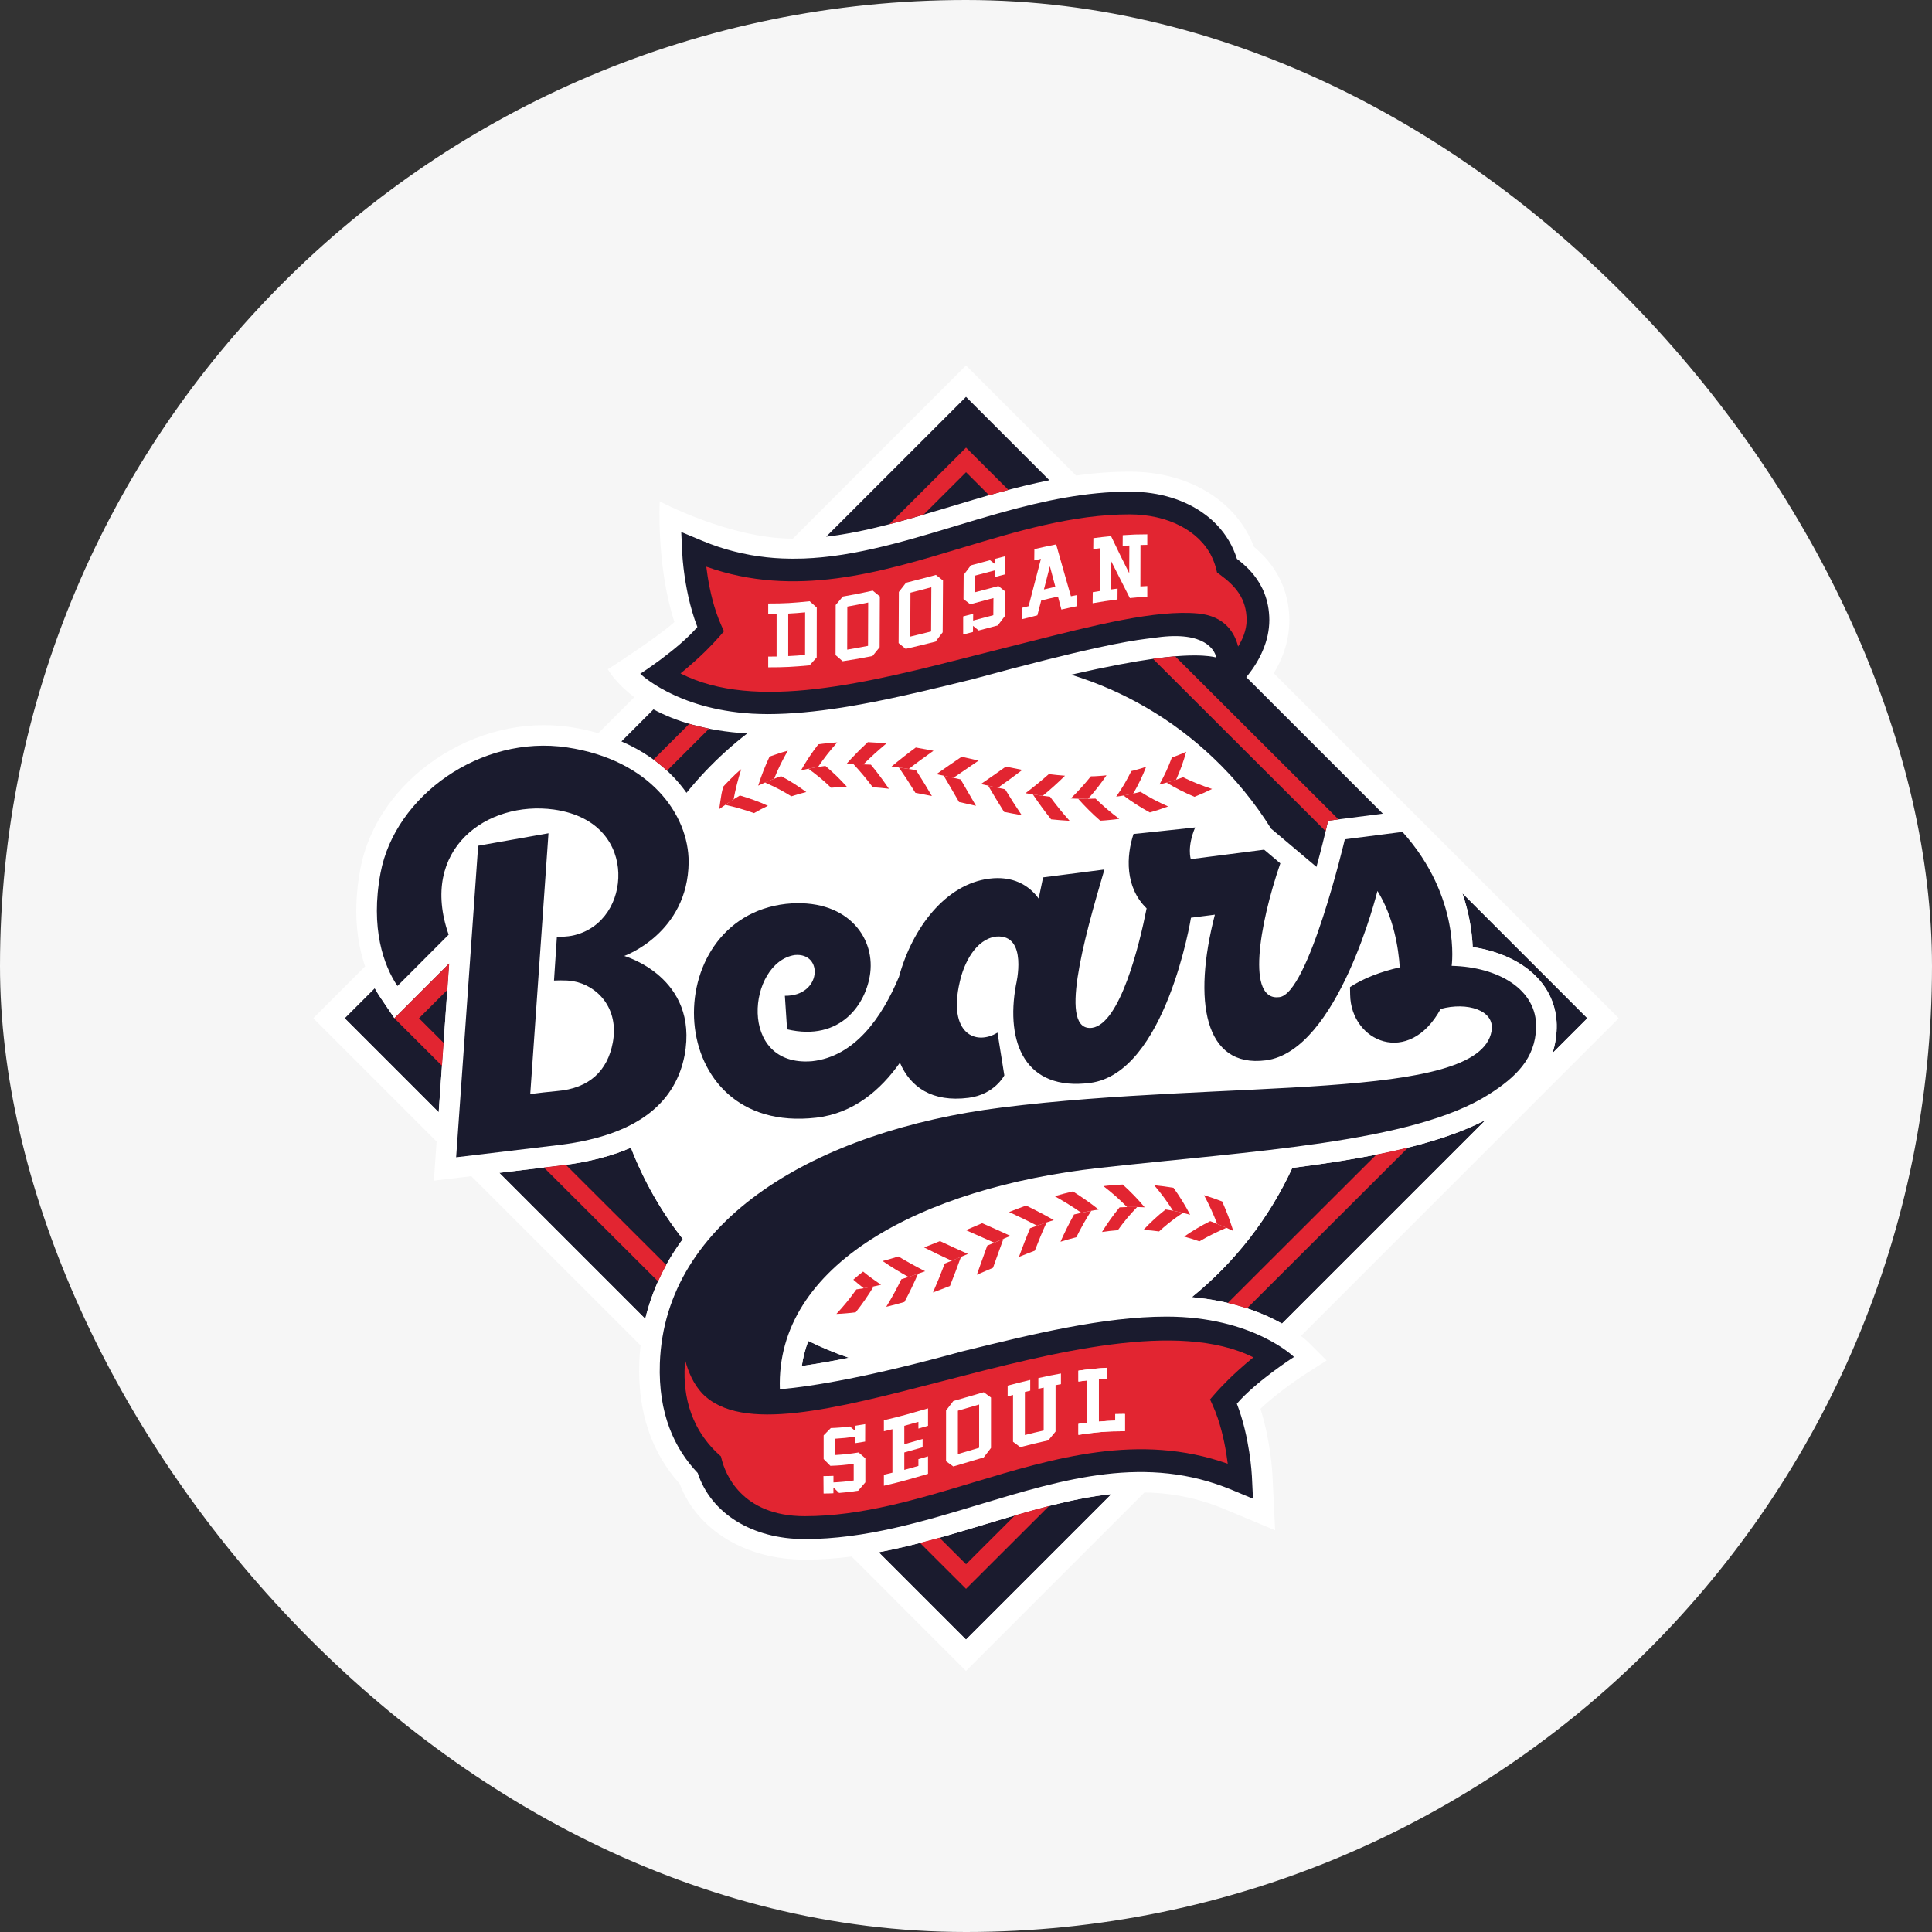<svg width="148" height="148" viewBox="0 0 148 148" fill="none" xmlns="http://www.w3.org/2000/svg">
<rect x="0" y="0" width="148" height="148" fill="#333333" stroke="none"/>
<rect width="148" height="148" rx="74" fill="#F6F6F6"/>
<g clip-path="url(#clip0_2002_465)">
<mask id="mask0_2002_465" style="mask-type:luminance" maskUnits="userSpaceOnUse" x="-5" y="-415" width="566" height="623">
<path d="M-4.542 -414.78H560.979V207.293H-4.542V-414.78Z" fill="white"/>
</mask>
<g mask="url(#mask0_2002_465)">
<path d="M112.815 72.549C114.852 72.86 116.599 73.671 117.741 74.87C118.24 75.383 118.631 75.991 118.89 76.659C119.149 77.326 119.271 78.039 119.248 78.755C119.236 79.407 119.127 80.054 118.925 80.674L121.599 78.001L119.079 75.48L112.025 68.426C112.586 70.069 112.771 71.512 112.815 72.549Z" fill="#1A1B2E"/>
<path d="M65.02 104.012C63.961 103.648 62.925 103.217 61.92 102.723C61.686 103.344 61.519 103.987 61.422 104.643C62.627 104.469 63.827 104.258 65.02 104.012Z" fill="#1A1B2E"/>
<path d="M30.212 77.995L29.142 76.411C28.985 76.18 28.839 75.942 28.705 75.697L26.401 78.001L33.605 85.206L34.411 73.79L30.212 77.995Z" fill="#1A1B2E"/>
<path d="M98.999 89.466C97.225 93.314 94.59 96.703 91.297 99.371C94.444 99.65 96.733 100.57 98.207 101.394L106.01 93.591L113.813 85.788C110.177 87.689 104.923 88.709 98.999 89.466Z" fill="#1A1B2E"/>
<path d="M48.331 87.918C46.858 88.563 45.115 89.011 43.1 89.264L38.245 89.846L49.429 101.029C49.955 98.852 50.921 96.802 52.306 94.919C50.641 92.795 49.302 90.436 48.331 87.918Z" fill="#1A1B2E"/>
<path d="M85.145 114.456C82.036 114.788 78.859 115.743 75.443 116.774C72.797 117.573 70.095 118.386 67.311 118.911L74.001 125.601L85.145 114.456Z" fill="#1A1B2E"/>
<path d="M118.926 80.675C119.127 80.054 119.236 79.406 119.249 78.753C119.286 77.288 118.764 75.943 117.742 74.87C116.599 73.67 114.854 72.856 112.816 72.549C112.75 71.144 112.484 69.755 112.025 68.426L121.6 77.999L118.926 80.675ZM98.207 101.394C96.733 100.568 94.444 99.649 91.297 99.37C94.589 96.703 97.224 93.314 98.998 89.466C104.923 88.709 110.177 87.687 113.814 85.788L98.207 101.394ZM82.057 51.687C84.833 51.048 86.889 50.673 88.396 50.459L88.393 50.463C91.971 49.954 93.17 50.371 93.17 50.371C93.17 50.371 92.903 48.236 88.619 48.834C87.251 49.025 85.396 49.063 74.435 52.049L74.056 52.141C73.974 52.161 73.892 52.181 73.809 52.201C73.221 52.346 72.632 52.489 72.042 52.632C70.999 52.885 69.954 53.126 68.906 53.354L68.408 53.465C67.258 53.712 66.103 53.934 64.944 54.13L64.457 54.208C62.507 54.513 60.611 54.702 58.805 54.702L58.729 54.701C58.548 54.701 58.371 54.698 58.195 54.692C58.16 54.691 58.125 54.689 58.089 54.686C57.926 54.681 57.765 54.675 57.606 54.667L57.579 54.665C51.806 54.317 49.049 51.611 49.048 51.611L49.051 51.609C49.053 51.607 49.06 51.603 49.073 51.598L49.14 51.553C49.162 51.538 49.189 51.52 49.22 51.5L49.271 51.466L49.418 51.366L49.524 51.295C49.576 51.261 49.631 51.223 49.69 51.182C49.923 51.02 50.203 50.821 50.512 50.595L50.68 50.47C51.589 49.79 52.683 48.895 53.423 48.03C52.828 46.495 52.534 44.859 52.395 43.759C52.381 43.66 52.37 43.564 52.36 43.472C52.341 43.306 52.325 43.157 52.313 43.027C52.302 42.912 52.294 42.814 52.288 42.733L52.287 42.718L52.271 42.477L52.188 40.754L53.778 41.419C53.962 41.496 54.145 41.568 54.329 41.637C54.381 41.657 54.432 41.676 54.483 41.695C54.628 41.748 54.773 41.799 54.917 41.848L55.045 41.893C55.228 41.953 55.41 42.011 55.591 42.065C55.627 42.077 55.664 42.084 55.701 42.095C55.85 42.138 55.999 42.179 56.147 42.218C56.199 42.233 56.251 42.246 56.302 42.257C56.663 42.347 57.026 42.427 57.392 42.496C57.44 42.503 57.488 42.511 57.536 42.521C57.679 42.546 57.821 42.569 57.964 42.589L58.1 42.612C58.281 42.636 58.459 42.662 58.641 42.68C58.668 42.683 58.696 42.686 58.723 42.689C58.878 42.706 59.033 42.721 59.186 42.733L59.34 42.745C59.492 42.756 59.644 42.765 59.795 42.773L59.887 42.779C60.066 42.786 60.244 42.791 60.422 42.794L60.561 42.795L60.786 42.798L60.9 42.796L61.416 42.789L61.607 42.783C61.882 42.77 62.157 42.754 62.431 42.734C62.624 42.72 62.816 42.703 63.007 42.684L63.233 42.66C63.398 42.643 63.563 42.624 63.728 42.602L63.952 42.574C64.149 42.546 64.346 42.517 64.543 42.487C64.58 42.483 64.616 42.477 64.651 42.471C64.885 42.434 65.119 42.394 65.352 42.351C65.415 42.339 65.48 42.327 65.545 42.315C65.718 42.283 65.891 42.249 66.064 42.212C66.14 42.197 66.216 42.182 66.293 42.166L66.809 42.053C66.874 42.04 66.94 42.026 67.004 42.01C67.239 41.959 67.474 41.903 67.709 41.844C67.731 41.839 67.754 41.834 67.776 41.829C67.989 41.775 68.203 41.721 68.417 41.667C68.49 41.648 68.564 41.628 68.638 41.609L69.144 41.474C69.219 41.454 69.294 41.434 69.369 41.413C69.558 41.362 69.746 41.309 69.935 41.255C69.983 41.243 70.031 41.229 70.079 41.214C70.315 41.149 70.552 41.081 70.789 41.01C70.853 40.994 70.916 40.972 70.98 40.956C71.158 40.904 71.336 40.851 71.515 40.797C71.599 40.773 71.682 40.748 71.764 40.722L72.275 40.571C72.35 40.549 72.425 40.526 72.499 40.504L73.135 40.312C73.151 40.306 73.169 40.301 73.188 40.297C73.59 40.173 73.994 40.051 74.399 39.931L74.804 39.81L75.935 39.48C76.101 39.431 76.268 39.385 76.437 39.339C76.572 39.299 76.709 39.261 76.846 39.223C79.992 38.353 83.216 37.663 86.525 37.663C88.815 37.663 90.824 38.299 92.316 39.412C92.644 39.657 92.951 39.929 93.234 40.225C93.933 40.959 94.454 41.845 94.755 42.814C95.023 43.019 95.336 43.276 95.648 43.593C95.786 43.736 95.922 43.891 96.056 44.058C96.69 44.856 97.225 45.957 97.236 47.484C97.236 48.271 97.064 49.063 96.739 49.822C96.494 50.39 96.186 50.927 95.819 51.425C95.708 51.578 95.592 51.727 95.47 51.871L105.932 62.331L101.738 62.871L101.487 63.934C101.483 63.948 101.241 64.977 100.847 66.407L97.371 63.477C96.124 61.477 94.625 59.646 92.912 58.028C89.834 55.101 86.118 52.93 82.057 51.687ZM74.001 125.598L67.311 118.91C70.094 118.387 72.795 117.57 75.443 116.773C78.86 115.742 82.035 114.785 85.145 114.454L74.001 125.598ZM61.421 104.641C61.52 103.985 61.685 103.346 61.919 102.723C62.925 103.217 63.961 103.648 65.021 104.012C63.828 104.259 62.627 104.469 61.421 104.641ZM57.239 56.186C55.517 57.516 53.956 59.042 52.589 60.733C52.3 60.323 51.977 59.924 51.62 59.548C50.528 58.398 49.173 57.47 47.606 56.796L50.06 54.342C51.7 55.22 54.023 55.995 57.24 56.186H57.239ZM49.43 101.027L38.246 89.844L43.1 89.262C45.116 89.009 46.86 88.561 48.331 87.918C49.302 90.435 50.642 92.794 52.307 94.917C50.921 96.802 49.955 98.852 49.43 101.027ZM74.001 30.403L80.388 36.789H80.39C77.777 37.309 75.238 38.078 72.744 38.83C69.482 39.812 66.361 40.753 63.291 41.112L74.001 30.403ZM33.606 85.205L26.401 77.999L28.706 75.697C28.857 75.968 29.003 76.207 29.141 76.412L30.211 77.994L34.412 73.79L33.606 85.205ZM124 77.999L122.8 76.798L97.575 51.573C98.141 50.661 98.77 49.251 98.77 47.482V47.473C98.757 45.926 98.272 43.719 96.056 41.886C95.415 40.198 94.229 38.773 92.615 37.76C90.914 36.692 88.809 36.13 86.525 36.13C85.156 36.134 83.79 36.235 82.436 36.432L75.202 29.2L74.001 28L72.8 29.2L60.736 41.264C55.848 41.247 50.54 38.407 50.539 38.405C50.539 38.407 50.272 43.374 51.664 47.647C50.333 48.86 46.565 51.265 46.563 51.267C46.563 51.267 47.105 52.293 48.598 53.412L48.592 53.408L45.836 56.164C45.132 55.961 44.414 55.804 43.689 55.697C36.413 54.599 28.899 59.682 27.603 66.573C26.996 69.802 27.366 72.272 27.97 74.031L25.201 76.798L24 77.999L25.201 79.2L33.447 87.448L33.236 90.444L36.102 90.1L49.071 103.068C49.02 103.507 48.987 103.947 48.972 104.39C48.843 108.125 49.886 111.245 52.072 113.674C53.41 117.212 57.123 119.475 61.65 119.475C62.862 119.475 64.059 119.391 65.24 119.238L72.8 126.799L74.001 128L75.202 126.799L87.668 114.333C89.77 114.355 91.849 114.785 93.787 115.598L97.68 117.224L97.477 113.009C97.462 112.718 97.325 110.364 96.556 107.92C97.947 106.586 99.952 105.292 99.975 105.277L101.626 104.221L100.24 102.835C100.207 102.804 100.016 102.614 99.661 102.342L122.8 79.2L124 77.999Z" fill="white"/>
<path d="M36.629 64.788L34.942 88.653L42.904 87.701C49.223 86.91 51.786 84.188 52.441 80.852C53.56 74.847 47.817 73.232 47.817 73.232C47.817 73.232 52.699 71.503 52.754 66.046C52.761 62.383 49.77 58.207 43.454 57.256C36.804 56.252 30.255 60.994 29.152 66.865C28.353 71.111 29.399 73.977 30.446 75.53L34.369 71.601C32.074 65.043 37.312 61.312 42.432 62.014C46.003 62.52 47.301 64.833 47.367 66.873C47.436 68.989 46.253 71.084 44.003 71.639C43.426 71.784 42.66 71.773 42.66 71.773L42.44 75.116C42.44 75.116 43.361 75.065 43.892 75.161C45.769 75.486 47.436 77.245 46.942 79.87C46.54 82.013 45.161 83.375 42.659 83.58C41.978 83.644 41.298 83.72 40.62 83.808L42.017 63.832L36.629 64.788Z" fill="#1A1B2E"/>
<path d="M111.204 73.988C111.204 73.988 111.964 68.774 107.437 63.729L103.021 64.295C103.021 64.295 100.22 76.18 97.994 76.385C95.496 76.698 96.43 70.941 98.079 66.136L96.839 65.09L91.221 65.813C91.221 65.813 90.915 64.907 91.554 63.386C91.554 63.386 86.89 63.892 86.834 63.884C86.277 65.564 86.162 67.958 87.836 69.586C87.287 72.38 85.802 78.431 83.66 78.735C81.075 79.059 82.974 72.116 84.603 66.608L79.906 67.211L79.567 68.833C78.797 67.778 77.555 67.08 75.765 67.311C72.452 67.737 69.9 71.049 68.866 74.829C67.543 77.994 65.455 80.93 62.216 81.292C56.461 81.781 57.285 73.718 60.88 73.16C63.104 72.951 62.948 76.322 60.125 76.282L60.294 78.85C64.413 79.814 66.376 76.877 66.665 74.524C67.012 71.698 64.776 68.765 60.21 69.241C50.266 70.375 50.674 86.975 62.509 85.621C65.387 85.292 67.467 83.495 68.938 81.406C69.736 83.279 71.41 84.455 74.196 84.098C76.195 83.841 76.936 82.378 76.936 82.378L76.412 79.103C74.754 80.119 72.602 79.192 73.52 75.228C73.832 73.796 74.744 71.939 76.312 71.745C78.791 71.543 77.827 75.449 77.827 75.449C77.015 79.901 78.552 83.593 83.502 82.957C89.314 82.21 91.235 70.302 91.235 70.302L93.066 70.068C91.357 76.66 92.243 81.832 96.964 81.226C102.51 80.514 105.519 68.25 105.519 68.25C106.759 70.245 107.128 72.608 107.229 74.105C105.779 74.428 104.443 74.94 103.416 75.616L103.427 76.195C103.486 79.812 107.934 81.75 110.369 77.273L110.365 77.289C112.349 76.741 114.548 77.362 114.259 78.993C113.29 84.441 94.065 82.666 76.747 84.839C62.512 86.622 50.923 93.462 50.548 104.443C50.416 108.286 51.663 110.966 53.45 112.841C54.462 115.932 57.617 117.9 61.648 117.9C66.251 117.9 70.692 116.562 74.985 115.264C81.584 113.275 87.816 111.395 94.395 114.144L95.984 114.807L95.901 113.086C95.895 112.955 95.746 110.1 94.749 107.53C96.231 105.804 99.125 103.949 99.125 103.949C99.125 103.949 95.978 100.859 89.369 100.859C84.552 100.859 79.089 102.201 73.739 103.514C66.666 105.46 62.348 106.197 59.742 106.424C59.401 96.871 70.623 90.981 84.198 89.469C95.921 88.162 108.192 87.551 114.043 83.841C116.118 82.524 117.612 81.086 117.673 78.713C117.748 75.796 114.777 74.071 111.204 73.988Z" fill="#1A1B2E"/>
<path d="M63.987 111.46V110.211C64.597 110.175 64.902 110.142 65.512 110.055V110.551C65.817 110.508 65.97 110.483 66.274 110.428L66.279 109.096H66.275C65.971 109.151 65.818 109.175 65.512 109.22V109.61L65.106 109.276C64.62 109.34 64.132 109.38 63.642 109.396C63.423 109.622 63.313 109.735 63.095 109.956V111.77C63.301 111.979 63.405 112.084 63.611 112.288C64.325 112.263 64.683 112.229 65.398 112.131V113.411C64.884 113.487 64.366 113.536 63.847 113.559V113.058C63.591 113.071 63.336 113.077 63.08 113.076L63.09 114.41C63.39 114.41 63.541 114.406 63.843 114.39V113.949C64.016 114.118 64.103 114.201 64.279 114.365C64.863 114.32 65.158 114.286 65.742 114.195C65.962 113.943 66.07 113.813 66.29 113.554V111.711C66.083 111.535 65.98 111.445 65.774 111.264C65.182 111.363 64.586 111.428 63.987 111.46Z" fill="white"/>
<path d="M75.006 110.906L73.378 111.388L73.38 108.066C74.032 107.876 74.357 107.781 75.007 107.593L75.006 110.906ZM73.028 107.326C72.806 107.615 72.694 107.76 72.472 108.052L72.471 111.936C72.692 112.098 72.804 112.177 73.027 112.337C73.959 112.06 74.425 111.919 75.358 111.644L75.914 110.919L75.915 107.058C75.692 106.895 75.582 106.812 75.359 106.651C74.427 106.916 73.961 107.055 73.028 107.326Z" fill="white"/>
<path d="M79.543 106.387L79.953 106.297C79.953 107.609 79.953 108.274 79.951 109.583C79.375 109.712 79.087 109.783 78.51 109.929L78.511 106.631C78.674 106.59 78.756 106.571 78.92 106.533V105.71C78.341 105.846 77.764 105.992 77.19 106.147V106.971C77.355 106.926 77.437 106.904 77.603 106.861L77.602 110.446L78.158 110.858C79.016 110.633 79.445 110.527 80.303 110.34L80.86 109.666L80.861 106.112C81.025 106.077 81.108 106.063 81.273 106.034V105.215C80.694 105.317 80.117 105.435 79.543 105.568V106.387Z" fill="white"/>
<path d="M67.71 108.798V109.64C67.973 109.579 68.103 109.547 68.365 109.484L68.364 112.813C68.103 112.879 67.972 112.91 67.71 112.972V113.813C69.062 113.504 69.738 113.3 71.09 112.902V111.562L70.354 111.776V112.295C69.921 112.418 69.706 112.48 69.274 112.598V111.265C69.834 111.112 70.115 111.032 70.676 110.869L70.677 110.235C70.211 110.372 69.743 110.504 69.274 110.631V109.224C69.707 109.107 69.922 109.045 70.354 108.922V109.435L71.091 109.223L71.092 107.887L71.076 107.893C69.73 108.282 69.058 108.484 67.71 108.798Z" fill="white"/>
<path d="M55.08 111.435L55.23 111.571L55.278 111.768C55.53 112.794 56.737 116.146 61.649 116.146C65.992 116.146 70.307 114.843 74.48 113.584C80.768 111.687 87.263 109.729 94.051 112.13C93.941 111.246 93.721 109.92 93.285 108.637C93.166 108.283 93.028 107.935 92.874 107.595L92.694 107.205L92.975 106.881C93.318 106.484 93.704 106.075 94.125 105.661C94.236 105.553 94.344 105.45 94.447 105.352L94.466 105.334C94.75 105.066 95.052 104.794 95.365 104.525L95.412 104.483C95.542 104.371 95.666 104.266 95.786 104.168L95.823 104.138L96.012 103.98C90.276 101.117 80.677 103.603 72.195 105.803C63.926 107.944 56.785 109.794 53.811 106.761L53.799 106.75C53.127 106.027 52.726 105.112 52.49 104.199C52.277 106.389 52.656 109.225 55.08 111.435Z" fill="#E22531"/>
<path d="M85.437 108.823C85.016 108.835 84.594 108.862 84.174 108.902L84.175 105.654C84.436 105.633 84.564 105.622 84.824 105.607V104.777C84.084 104.817 83.346 104.891 82.612 105V105.831C82.875 105.795 83.005 105.777 83.268 105.746V108.988C83.005 109.02 82.875 109.038 82.612 109.077L82.611 109.916C84.037 109.704 84.749 109.635 86.174 109.635V108.315C85.879 108.315 85.733 108.318 85.437 108.326V108.823Z" fill="white"/>
<path d="M80.387 36.789L74.001 30.403L63.289 41.112C66.36 40.753 69.481 39.812 72.743 38.83C75.236 38.078 77.774 37.31 80.387 36.789Z" fill="#1A1B2E"/>
<path d="M47.606 56.796C49.172 57.472 50.528 58.399 51.62 59.55C51.977 59.928 52.3 60.322 52.589 60.733C53.045 60.17 53.524 59.622 54.028 59.09C55.021 58.041 56.094 57.071 57.237 56.187C54.023 55.995 51.7 55.221 50.059 54.342L47.606 56.796Z" fill="#1A1B2E"/>
<path d="M95.47 51.871C95.553 51.772 95.676 51.623 95.819 51.425L95.923 51.281C95.926 51.276 95.928 51.272 95.931 51.269C95.963 51.223 95.995 51.176 96.028 51.127C96.034 51.115 96.042 51.105 96.05 51.096L96.138 50.957L96.168 50.91L96.251 50.775C96.263 50.755 96.276 50.735 96.288 50.715L96.365 50.58C96.378 50.554 96.392 50.529 96.407 50.505L96.481 50.367L96.524 50.286L96.597 50.134C96.609 50.108 96.622 50.086 96.633 50.061C96.67 49.981 96.705 49.901 96.738 49.821C97.064 49.063 97.236 48.272 97.236 47.485C97.225 45.957 96.69 44.856 96.056 44.057C95.928 43.896 95.791 43.74 95.647 43.593C95.369 43.311 95.071 43.05 94.754 42.813C94.453 41.844 93.932 40.959 93.233 40.225C92.952 39.928 92.645 39.656 92.316 39.413C90.823 38.298 88.815 37.662 86.525 37.662C83.216 37.662 79.992 38.354 76.846 39.223C76.709 39.26 76.572 39.299 76.436 39.339C76.268 39.384 76.101 39.432 75.935 39.482C75.556 39.59 75.18 39.699 74.804 39.81L74.399 39.931C73.993 40.052 73.589 40.173 73.188 40.296L73.135 40.312L72.499 40.503C72.425 40.526 72.35 40.546 72.275 40.572C72.106 40.622 71.935 40.672 71.764 40.722C71.682 40.748 71.599 40.774 71.515 40.798L70.979 40.955C70.915 40.974 70.852 40.992 70.789 41.01C70.552 41.081 70.315 41.149 70.079 41.215C70.031 41.229 69.982 41.242 69.934 41.255C69.745 41.309 69.557 41.362 69.369 41.414C69.293 41.432 69.219 41.455 69.143 41.474L68.638 41.61C68.563 41.627 68.49 41.648 68.416 41.667C68.203 41.721 67.989 41.775 67.775 41.828L67.708 41.845C67.474 41.903 67.24 41.957 67.004 42.009C66.939 42.026 66.874 42.041 66.809 42.053L66.293 42.166L66.064 42.213C65.89 42.249 65.716 42.283 65.545 42.315C65.48 42.326 65.415 42.338 65.352 42.351C65.118 42.393 64.884 42.433 64.651 42.471L64.543 42.488C64.345 42.518 64.148 42.546 63.952 42.574C63.877 42.582 63.802 42.592 63.727 42.603C63.563 42.623 63.398 42.642 63.233 42.661C62.966 42.691 62.699 42.715 62.431 42.733L62.303 42.745C62.071 42.76 61.839 42.773 61.607 42.783L61.416 42.788C61.245 42.79 61.073 42.793 60.9 42.795L60.786 42.798C60.711 42.796 60.636 42.795 60.56 42.795L60.423 42.793C60.244 42.791 60.065 42.786 59.887 42.779C59.856 42.777 59.825 42.775 59.795 42.773L59.34 42.746L59.186 42.733C59.032 42.719 58.878 42.705 58.723 42.69C58.695 42.687 58.668 42.683 58.641 42.679C58.46 42.66 58.28 42.637 58.1 42.611C58.054 42.605 58.009 42.597 57.963 42.589C57.821 42.569 57.679 42.546 57.536 42.522C57.306 42.48 57.077 42.435 56.849 42.387L56.796 42.374C56.631 42.338 56.467 42.299 56.302 42.257C56.25 42.246 56.198 42.233 56.147 42.218C55.999 42.179 55.85 42.138 55.7 42.095C55.664 42.083 55.627 42.077 55.591 42.065C55.41 42.011 55.228 41.954 55.045 41.894C55.002 41.879 54.96 41.864 54.917 41.849C54.773 41.8 54.628 41.749 54.483 41.695C54.432 41.676 54.381 41.656 54.329 41.636C54.145 41.568 53.962 41.496 53.778 41.418L52.187 40.754L52.271 42.475L52.287 42.719V42.732L52.312 43.027L52.359 43.473L52.394 43.759C52.534 44.858 52.827 46.493 53.423 48.031C52.682 48.895 51.587 49.788 50.68 50.469L50.512 50.594C50.186 50.833 49.856 51.067 49.523 51.295C49.486 51.321 49.45 51.344 49.418 51.365L49.271 51.466C49.253 51.477 49.235 51.488 49.219 51.499L49.139 51.553L49.072 51.597C49.06 51.603 49.053 51.607 49.05 51.608C49.048 51.61 49.047 51.612 49.047 51.612C49.047 51.612 51.806 54.318 57.578 54.665L57.606 54.667C57.764 54.675 57.926 54.682 58.089 54.687L58.195 54.692C58.371 54.699 58.548 54.702 58.729 54.701L58.805 54.703C60.611 54.701 62.507 54.511 64.457 54.208L64.944 54.129C66.272 53.906 67.593 53.648 68.906 53.355C69.949 53.128 70.994 52.883 72.042 52.631C72.632 52.488 73.221 52.345 73.809 52.201L74.055 52.141L74.435 52.049C83.395 49.608 86.27 49.137 87.769 48.94C88.103 48.898 88.37 48.867 88.619 48.832C92.344 48.315 93.031 49.859 93.147 50.271C93.164 50.334 93.169 50.37 93.169 50.37C93.169 50.37 91.97 49.953 88.392 50.463L88.396 50.46C86.889 50.672 84.834 51.048 82.055 51.685C86.116 52.93 89.832 55.101 92.912 58.027C94.624 59.646 96.122 61.477 97.37 63.476L100.847 66.407C101.24 64.975 101.483 63.948 101.486 63.934L101.738 62.87L105.931 62.33L95.47 51.871Z" fill="#1A1B2E"/>
<path d="M63.987 111.46V110.211C64.597 110.175 64.902 110.142 65.512 110.055V110.551C65.817 110.508 65.97 110.483 66.274 110.428L66.279 109.096H66.275C65.971 109.151 65.818 109.175 65.512 109.22V109.61L65.106 109.276C64.62 109.34 64.132 109.38 63.642 109.396C63.423 109.622 63.313 109.735 63.095 109.956V111.77C63.301 111.979 63.405 112.084 63.611 112.288C64.325 112.263 64.683 112.229 65.398 112.131V113.411C64.884 113.487 64.366 113.536 63.847 113.559V113.058C63.591 113.071 63.336 113.077 63.08 113.076L63.09 114.41C63.39 114.41 63.541 114.406 63.843 114.39V113.949C64.016 114.118 64.103 114.201 64.279 114.365C64.863 114.32 65.158 114.286 65.742 114.195C65.962 113.943 66.07 113.813 66.29 113.554V111.711C66.083 111.535 65.98 111.445 65.774 111.264C65.182 111.363 64.586 111.428 63.987 111.46Z" fill="white"/>
<path d="M75.006 110.906L73.378 111.388L73.38 108.066C74.032 107.876 74.357 107.781 75.007 107.593L75.006 110.906ZM73.028 107.326C72.806 107.615 72.694 107.76 72.472 108.052L72.471 111.936C72.692 112.098 72.804 112.177 73.027 112.337C73.959 112.06 74.425 111.919 75.358 111.644L75.914 110.919L75.915 107.058C75.692 106.895 75.582 106.812 75.359 106.651C74.427 106.916 73.961 107.055 73.028 107.326Z" fill="white"/>
<path d="M79.543 106.387L79.953 106.297C79.953 107.609 79.953 108.274 79.951 109.583C79.375 109.712 79.087 109.783 78.51 109.929L78.511 106.631C78.674 106.59 78.756 106.571 78.92 106.533V105.71C78.341 105.846 77.764 105.992 77.19 106.147V106.971C77.355 106.926 77.437 106.904 77.603 106.861L77.602 110.446L78.158 110.858C79.016 110.633 79.445 110.527 80.303 110.34L80.86 109.666L80.861 106.112C81.025 106.077 81.108 106.063 81.273 106.034V105.215C80.694 105.317 80.117 105.435 79.543 105.568V106.387Z" fill="white"/>
<path d="M67.71 108.798V109.64C67.973 109.579 68.103 109.547 68.365 109.484L68.364 112.813C68.103 112.879 67.972 112.91 67.71 112.972V113.813C69.062 113.504 69.738 113.3 71.09 112.902V111.562L70.354 111.776V112.295C69.921 112.418 69.706 112.48 69.274 112.598V111.265C69.834 111.112 70.115 111.032 70.676 110.869L70.677 110.235C70.211 110.372 69.743 110.504 69.274 110.631V109.224C69.707 109.107 69.922 109.045 70.354 108.922V109.435L71.091 109.223L71.092 107.887L71.076 107.893C69.73 108.282 69.058 108.484 67.71 108.798Z" fill="white"/>
<path d="M85.437 108.823C85.016 108.835 84.594 108.862 84.174 108.902L84.175 105.654C84.436 105.633 84.564 105.622 84.824 105.607V104.777C84.084 104.817 83.346 104.891 82.612 105V105.831C82.875 105.795 83.005 105.777 83.268 105.746V108.988C83.005 109.02 82.875 109.038 82.612 109.077L82.611 109.916C84.037 109.704 84.749 109.635 86.174 109.635V108.315C85.879 108.315 85.733 108.318 85.437 108.326V108.823Z" fill="white"/>
<path d="M74.867 50.165C75.636 49.97 76.401 49.772 77.164 49.583L78.628 49.213C83.956 47.864 88.555 46.7 91.767 46.994C93.897 47.192 94.609 48.565 94.846 49.528C95.156 49.028 95.497 48.301 95.498 47.496C95.483 45.842 94.657 44.898 93.42 43.99L93.23 43.849L93.175 43.619C93.092 43.28 92.974 42.951 92.822 42.637C91.851 40.64 89.439 39.403 86.525 39.403C82.178 39.403 77.863 40.705 73.69 41.963C67.398 43.861 60.899 45.822 54.105 43.411C54.216 44.32 54.437 45.646 54.874 46.931C55.003 47.309 55.14 47.656 55.285 47.975L55.461 48.356L55.188 48.674C54.82 49.094 54.437 49.5 54.038 49.891C53.925 50 53.821 50.102 53.716 50.198L53.698 50.217C53.413 50.485 53.11 50.759 52.799 51.025L52.755 51.063C52.631 51.172 52.506 51.279 52.379 51.383L52.343 51.412L52.131 51.586C57.849 54.517 66.499 52.306 74.867 50.165Z" fill="#E22531"/>
<path d="M61.672 50.171C61.243 50.21 60.812 50.239 60.382 50.259L60.383 47.004C60.901 46.977 61.159 46.956 61.677 46.908L61.672 50.171ZM62.563 50.361L62.569 46.542C62.351 46.35 62.241 46.251 62.025 46.057C60.754 46.191 60.118 46.231 58.849 46.231V47.045C59.106 47.045 59.234 47.043 59.492 47.037L59.491 50.291C59.277 50.295 59.063 50.297 58.849 50.297V51.121C60.115 51.121 60.75 51.087 62.016 50.968C62.235 50.728 62.344 50.607 62.563 50.361Z" fill="white"/>
<path d="M64.909 46.467C65.549 46.354 65.868 46.289 66.507 46.156L66.495 49.475C65.858 49.6 65.538 49.657 64.899 49.763L64.909 46.467ZM66.838 50.253C67.056 49.984 67.165 49.852 67.384 49.58L67.4 45.689C67.183 45.512 67.073 45.424 66.856 45.245C66.097 45.416 65.334 45.567 64.566 45.697L64.017 46.345L64.008 50.181C64.226 50.369 64.336 50.467 64.552 50.653C65.467 50.515 65.923 50.434 66.838 50.253Z" fill="white"/>
<path d="M69.746 45.401C70.386 45.241 70.705 45.156 71.345 44.986L71.326 48.373C70.686 48.535 70.368 48.615 69.729 48.767L69.746 45.401ZM71.665 49.153L72.213 48.437L72.238 44.467C72.021 44.297 71.913 44.211 71.695 44.04C70.78 44.286 70.321 44.409 69.405 44.64L68.857 45.345L68.838 49.263L69.38 49.705C70.295 49.495 70.751 49.381 71.665 49.153Z" fill="white"/>
<path d="M79.97 45.152L80.426 43.376L80.845 44.95C80.496 45.03 80.32 45.069 79.97 45.152ZM81.307 46.694C81.775 46.586 82.01 46.537 82.48 46.441L82.5 45.583L82.037 45.675C81.66 44.354 81.278 43.031 80.907 41.705L80.772 41.731L80.01 41.89L79.238 42.065L79.229 42.928L79.74 42.811C79.423 44.017 79.108 45.224 78.796 46.433L78.307 46.555L78.299 47.431C78.766 47.312 78.999 47.252 79.468 47.136L79.473 47.134V47.113L79.762 45.999C80.276 45.874 80.531 45.813 81.046 45.699C81.151 46.093 81.203 46.292 81.307 46.693V46.694Z" fill="white"/>
<path d="M87.888 41.739V40.932C87.135 40.932 86.759 40.947 86.006 40.998L86.001 41.822C86.206 41.804 86.309 41.799 86.514 41.788L86.503 43.906C85.941 42.787 85.664 42.236 85.112 41.07C84.66 41.112 84.208 41.163 83.758 41.224L83.748 42.065C83.964 42.035 84.074 42.02 84.29 41.994C84.277 43.317 84.271 43.95 84.256 45.274C84.074 45.301 83.892 45.331 83.71 45.363L83.7 46.209C84.462 46.079 84.842 46.02 85.605 45.921L85.611 45.087C85.41 45.112 85.312 45.124 85.111 45.151L85.128 43.004C85.693 44.126 85.977 44.668 86.552 45.815C87.085 45.76 87.352 45.74 87.888 45.709V44.894L87.36 44.922L87.366 41.75C87.575 41.744 87.68 41.742 87.888 41.739Z" fill="white"/>
<path d="M74.702 45.366L74.711 44.089C75.32 43.925 75.626 43.843 76.235 43.683L76.23 44.195C76.534 44.115 76.687 44.075 76.992 43.998L77.008 42.607C77.007 42.607 77.006 42.608 77.005 42.609C76.698 42.686 76.546 42.727 76.241 42.807L76.238 43.22C76.076 43.099 75.996 43.037 75.835 42.914C75.249 43.07 74.957 43.149 74.371 43.308L73.821 44.039C73.815 44.783 73.812 45.152 73.808 45.89C74.013 46.051 74.115 46.129 74.32 46.288L76.102 45.814L76.093 47.127C75.474 47.288 75.164 47.37 74.546 47.535L74.55 47.017L73.783 47.221V48.607L74.534 48.41C74.535 48.221 74.535 48.13 74.538 47.942C74.711 48.081 74.797 48.153 74.97 48.297C75.554 48.141 75.846 48.065 76.431 47.912L76.98 47.189L76.996 45.302L76.486 44.893C75.771 45.08 75.414 45.176 74.702 45.366Z" fill="white"/>
<path d="M32.096 78.001L34.268 75.833L34.411 73.806L30.208 78.001L33.858 81.642L33.981 79.884L32.096 78.001Z" fill="#E22531"/>
<path d="M74.003 119.827L71.967 117.794C71.474 117.934 70.979 118.067 70.481 118.195L74.003 121.711L80.361 115.364C79.503 115.583 78.634 115.828 77.751 116.085L74.003 119.827Z" fill="#E22531"/>
<path d="M105.436 88.449L94.054 99.813C94.551 99.928 95.042 100.067 95.527 100.227L107.866 87.91C107.061 88.109 106.25 88.288 105.436 88.449Z" fill="#E22531"/>
<path d="M43.346 89.23C43.264 89.243 43.182 89.254 43.1 89.264L41.664 89.436L50.41 98.163C50.6 97.737 50.809 97.318 51.036 96.904L43.346 89.23Z" fill="#E22531"/>
<path d="M70.745 39.428L74.004 36.174L75.768 37.936C76.258 37.796 76.751 37.66 77.248 37.528L74.004 34.291L68.122 40.16C68.987 39.937 69.862 39.688 70.745 39.428Z" fill="#E22531"/>
<path d="M90.02 50.277C89.477 50.323 88.936 50.385 88.397 50.462C88.373 50.464 88.349 50.466 88.324 50.47L101.549 63.673L101.739 62.873L102.535 62.769L90.02 50.277Z" fill="#E22531"/>
<path d="M52.803 55.451L50.058 58.188C50.423 58.454 50.77 58.738 51.097 59.038L54.32 55.82C53.78 55.714 53.274 55.591 52.803 55.451Z" fill="#E22531"/>
<path d="M86.813 60.791C87.01 60.461 87.187 60.108 87.353 59.774C87.516 59.426 87.667 59.089 87.798 58.74C87.614 58.808 87.423 58.859 87.235 58.917C87.046 58.974 86.854 59.019 86.663 59.069C86.498 59.407 86.32 59.738 86.13 60.062C85.934 60.392 85.725 60.714 85.504 61.028C85.725 61.002 85.942 60.962 86.162 60.924C86.38 60.891 86.595 60.837 86.813 60.791Z" fill="#E22531"/>
<path d="M87.364 60.655C87.697 60.871 88.034 61.058 88.389 61.25C88.742 61.438 89.106 61.609 89.483 61.778L88.787 62.023L88.081 62.238C87.358 61.839 86.687 61.416 86.066 60.94L86.393 60.882L86.718 60.812C86.936 60.768 87.151 60.713 87.364 60.655Z" fill="#E22531"/>
<path d="M90.095 59.729C90.257 59.378 90.397 59.009 90.53 58.662C90.656 58.297 90.771 57.947 90.867 57.588C90.689 57.672 90.505 57.743 90.323 57.821C90.141 57.897 89.953 57.96 89.769 58.031C89.64 58.383 89.496 58.73 89.341 59.071C89.18 59.42 89.005 59.762 88.818 60.098C89.033 60.046 89.247 59.988 89.459 59.925C89.674 59.871 89.884 59.794 90.095 59.729Z" fill="#E22531"/>
<path d="M90.63 59.538C90.981 59.718 91.337 59.87 91.71 60.024C92.085 60.175 92.466 60.313 92.852 60.438C92.63 60.544 92.407 60.648 92.183 60.752L91.503 61.039C90.765 60.731 90.051 60.368 89.367 59.953L89.687 59.862L90.003 59.76C90.214 59.693 90.423 59.616 90.63 59.538Z" fill="#E22531"/>
<path d="M83.352 61.192C83.863 60.625 84.335 60.024 84.763 59.392C84.564 59.416 84.365 59.433 84.165 59.444L83.866 59.463L83.564 59.471C83.087 60.069 82.573 60.635 82.024 61.167C82.245 61.178 82.466 61.182 82.688 61.19L83.352 61.192Z" fill="#E22531"/>
<path d="M83.921 61.176C84.49 61.734 85.098 62.252 85.74 62.725L85.375 62.775L85.011 62.812L84.647 62.846L84.284 62.868C83.67 62.336 83.108 61.77 82.591 61.189C82.814 61.197 83.034 61.192 83.257 61.194C83.478 61.19 83.7 61.184 83.921 61.176Z" fill="#E22531"/>
<path d="M79.874 60.964C80.468 60.478 81.039 59.965 81.584 59.424C81.172 59.394 80.76 59.353 80.346 59.3C79.769 59.809 79.173 60.296 78.559 60.761C78.996 60.837 79.434 60.905 79.874 60.964Z" fill="#E22531"/>
<path d="M80.439 61.034C80.9 61.664 81.395 62.276 81.937 62.878C81.46 62.852 80.987 62.815 80.519 62.765C80.027 62.148 79.561 61.51 79.121 60.855C79.559 60.922 79.998 60.984 80.439 61.034Z" fill="#E22531"/>
<path d="M76.441 60.348C77.078 59.902 77.706 59.446 78.314 58.978C77.894 58.899 77.472 58.816 77.048 58.728C76.422 59.176 75.786 59.62 75.142 60.062C75.574 60.16 76.007 60.255 76.441 60.348Z" fill="#E22531"/>
<path d="M76.997 60.464C77.401 61.13 77.821 61.789 78.268 62.448C77.816 62.369 77.365 62.285 76.915 62.194C76.493 61.526 76.091 60.859 75.698 60.186C76.129 60.279 76.563 60.375 76.997 60.464Z" fill="#E22531"/>
<path d="M73.036 59.584L74.966 58.265L73.665 57.971C73.017 58.41 72.371 58.854 71.736 59.304C72.169 59.395 72.602 59.488 73.036 59.584Z" fill="#E22531"/>
<path d="M73.591 59.708L74.765 61.73L73.466 61.435C73.077 60.764 72.69 60.091 72.293 59.422L73.591 59.708Z" fill="#E22531"/>
<path d="M69.614 58.908C70.227 58.429 70.865 57.966 71.51 57.511C71.062 57.423 70.61 57.34 70.154 57.262C69.519 57.727 68.9 58.214 68.297 58.72C68.737 58.774 69.176 58.836 69.614 58.908Z" fill="#E22531"/>
<path d="M70.174 59.001C70.597 59.657 70.997 60.315 71.388 60.979C70.965 60.892 70.543 60.81 70.123 60.732C69.722 60.074 69.301 59.427 68.861 58.794L69.518 58.894L70.174 59.001Z" fill="#E22531"/>
<path d="M66.144 58.553C66.693 57.996 67.284 57.47 67.901 56.954L67.194 56.893L66.481 56.851C66.041 57.255 65.616 57.677 65.208 58.115C65.073 58.259 64.942 58.408 64.815 58.551C65.037 58.545 65.258 58.538 65.48 58.541L65.812 58.544L66.144 58.553Z" fill="#E22531"/>
<path d="M66.714 58.578C67.21 59.175 67.666 59.797 68.093 60.42L67.473 60.353C67.267 60.337 67.06 60.315 66.856 60.303C66.398 59.689 65.906 59.101 65.384 58.541C65.828 58.539 66.271 58.552 66.714 58.578Z" fill="#E22531"/>
<path d="M62.666 58.751C62.885 58.429 63.117 58.111 63.362 57.795C63.608 57.487 63.866 57.169 64.138 56.871C63.896 56.885 63.654 56.905 63.412 56.931C63.169 56.95 62.928 56.986 62.686 57.018C62.437 57.337 62.202 57.676 61.98 58C61.76 58.34 61.553 58.667 61.362 59.011C61.794 58.908 62.228 58.821 62.666 58.751Z" fill="#E22531"/>
<path d="M63.23 58.673C63.526 58.919 63.812 59.188 64.085 59.445C64.36 59.718 64.62 59.981 64.87 60.262C64.469 60.276 64.069 60.304 63.67 60.346C63.402 60.086 63.123 59.837 62.831 59.591C62.539 59.356 62.233 59.108 61.918 58.887C62.351 58.796 62.79 58.729 63.23 58.673Z" fill="#E22531"/>
<path d="M59.303 59.656C59.59 58.928 59.941 58.216 60.352 57.504C60.116 57.574 59.881 57.64 59.647 57.717C59.415 57.796 59.182 57.871 58.953 57.956C58.611 58.678 58.32 59.423 58.083 60.185C58.283 60.087 58.484 59.995 58.688 59.909L58.993 59.776L59.303 59.656Z" fill="#E22531"/>
<path d="M59.838 59.459C60.011 59.552 60.18 59.645 60.345 59.737C60.512 59.837 60.676 59.937 60.837 60.039C61.157 60.236 61.468 60.456 61.764 60.674C61.379 60.768 60.998 60.877 60.621 61.001C60.141 60.7 59.642 60.428 59.129 60.186C58.956 60.104 58.78 60.024 58.601 59.947C58.804 59.858 59.007 59.769 59.215 59.691C59.421 59.611 59.627 59.528 59.838 59.459Z" fill="#E22531"/>
<path d="M56.198 61.235C56.339 60.467 56.534 59.695 56.784 58.921C56.181 59.402 55.409 60.256 55.409 60.256C55.314 60.653 55.345 60.426 55.272 60.814C55.206 61.201 55.148 61.59 55.097 61.98L55.643 61.599C55.824 61.47 56.014 61.355 56.198 61.235Z" fill="#E22531"/>
<path d="M56.683 60.938C56.87 60.991 57.055 61.048 57.236 61.108C57.42 61.168 57.602 61.235 57.781 61.298C57.959 61.365 58.135 61.433 58.309 61.501C58.484 61.576 58.657 61.652 58.826 61.728C58.464 61.901 58.108 62.088 57.76 62.288C57.06 62.037 56.323 61.823 55.564 61.654C55.743 61.524 55.933 61.407 56.117 61.287L56.397 61.106L56.683 60.938Z" fill="#E22531"/>
<path d="M65.601 98.775C65.136 99.437 64.625 100.064 64.072 100.653L64.444 100.635L64.814 100.606L65.184 100.572L65.55 100.529C66.065 99.885 66.519 99.218 66.928 98.545C66.709 98.592 66.487 98.629 66.266 98.671C66.046 98.71 65.823 98.74 65.601 98.775Z" fill="#E22531"/>
<path d="M69.597 97.824C68.907 97.442 68.24 97.032 67.612 96.602C68.015 96.495 68.418 96.378 68.822 96.251C69.479 96.65 70.164 97.021 70.868 97.382C70.447 97.536 70.023 97.683 69.597 97.824Z" fill="#E22531"/>
<path d="M69.047 97.997C68.697 98.72 68.311 99.424 67.89 100.108C68.361 99.995 68.827 99.874 69.284 99.736C69.671 99.024 70.011 98.297 70.327 97.576C69.903 97.725 69.476 97.866 69.047 97.997Z" fill="#E22531"/>
<path d="M72.906 96.579C72.188 96.251 71.478 95.911 70.788 95.558C71.192 95.401 71.597 95.24 72.004 95.075C72.711 95.408 73.425 95.736 74.147 96.058C73.734 96.232 73.32 96.406 72.906 96.579Z" fill="#E22531"/>
<path d="M72.372 96.796C72.09 97.541 71.789 98.279 71.47 99.009C71.909 98.846 72.343 98.68 72.772 98.508C73.069 97.764 73.347 97.025 73.617 96.279C73.203 96.456 72.788 96.628 72.372 96.796Z" fill="#E22531"/>
<path d="M76.157 95.194L73.993 94.235L75.236 93.702C75.961 94.021 76.686 94.342 77.402 94.675C76.987 94.847 76.572 95.02 76.157 95.194Z" fill="#E22531"/>
<path d="M75.629 95.421L74.828 97.652L76.069 97.119C76.333 96.378 76.595 95.638 76.87 94.898L75.629 95.421Z" fill="#E22531"/>
<path d="M79.445 93.893C78.745 93.528 78.027 93.183 77.299 92.847C77.729 92.677 78.164 92.511 78.604 92.351C79.326 92.702 80.041 93.076 80.723 93.463C80.295 93.599 79.869 93.743 79.445 93.893Z" fill="#E22531"/>
<path d="M78.904 94.09C78.606 94.815 78.323 95.547 78.056 96.284C78.462 96.12 78.867 95.958 79.271 95.808C79.55 95.08 79.846 94.362 80.174 93.643L79.537 93.862L78.904 94.09Z" fill="#E22531"/>
<path d="M82.838 92.905C82.189 92.451 81.505 92.033 80.795 91.633L81.487 91.442L82.19 91.268C82.539 91.492 82.875 91.708 83.205 91.944C83.371 92.06 83.532 92.177 83.691 92.294C83.851 92.415 84.009 92.537 84.163 92.659C83.941 92.693 83.718 92.726 83.498 92.77L83.167 92.833L82.838 92.905Z" fill="#E22531"/>
<path d="M82.276 93.035C81.899 93.715 81.553 94.411 81.239 95.122L81.844 94.942C82.046 94.885 82.249 94.83 82.452 94.778C82.791 94.096 83.167 93.417 83.594 92.754C83.152 92.833 82.712 92.926 82.276 93.035Z" fill="#E22531"/>
<path d="M86.341 92.465C86.064 92.185 85.775 91.91 85.472 91.64C85.17 91.378 84.855 91.11 84.529 90.863C84.774 90.828 85.019 90.809 85.265 90.787C85.509 90.763 85.757 90.754 86.004 90.741C86.607 91.281 87.17 91.864 87.688 92.486C87.24 92.459 86.79 92.455 86.341 92.465Z" fill="#E22531"/>
<path d="M85.763 92.49C85.517 92.792 85.28 93.102 85.052 93.419C84.831 93.731 84.62 94.05 84.419 94.376C84.824 94.313 85.228 94.27 85.631 94.239C86.078 93.61 86.573 93.017 87.112 92.464C86.662 92.454 86.212 92.463 85.763 92.49Z" fill="#E22531"/>
<path d="M89.857 92.75C89.427 92.065 88.946 91.412 88.419 90.797C88.665 90.825 88.913 90.847 89.159 90.88C89.404 90.917 89.651 90.95 89.895 90.991C90.379 91.669 90.805 92.352 91.169 93.055C90.953 92.994 90.735 92.938 90.516 92.89L90.189 92.814L89.857 92.75Z" fill="#E22531"/>
<path d="M89.29 92.653C89.136 92.774 88.984 92.897 88.835 93.024C88.687 93.153 88.542 93.282 88.401 93.412C88.121 93.669 87.852 93.937 87.594 94.216C87.994 94.238 88.393 94.277 88.791 94.333C89.214 93.943 89.661 93.58 90.129 93.245C90.287 93.132 90.448 93.021 90.612 92.913C90.393 92.859 90.176 92.806 89.953 92.769C89.733 92.726 89.512 92.68 89.29 92.653Z" fill="#E22531"/>
<path d="M93.241 93.755C92.953 93.001 92.616 92.267 92.234 91.556C92.468 91.633 92.703 91.705 92.935 91.784L93.625 92.038C93.79 92.417 93.945 92.793 94.089 93.166C94.228 93.547 94.356 93.924 94.475 94.296L93.863 94.018C93.659 93.922 93.448 93.844 93.241 93.755Z" fill="#E22531"/>
<path d="M92.704 93.546C92.528 93.638 92.355 93.728 92.184 93.818C92.012 93.913 91.842 94.013 91.677 94.109C91.511 94.207 91.348 94.308 91.188 94.409C91.026 94.516 90.869 94.62 90.713 94.729C91.105 94.831 91.492 94.958 91.877 95.094C92.53 94.71 93.226 94.363 93.951 94.057C93.748 93.959 93.539 93.879 93.332 93.792L93.019 93.663L92.704 93.546Z" fill="#E22531"/>
<path d="M66.118 97.409C65.86 97.61 65.61 97.817 65.368 98.029C65.626 98.257 65.893 98.469 66.171 98.688L66.832 98.566C67.054 98.515 67.272 98.471 67.491 98.42C67.012 98.096 66.552 97.762 66.118 97.409Z" fill="#E22531"/>
</g>
</g>
<defs>
<clipPath id="clip0_2002_465">
<rect width="100" height="100" fill="white" transform="translate(24 28)"/>
</clipPath>
</defs>
</svg>
